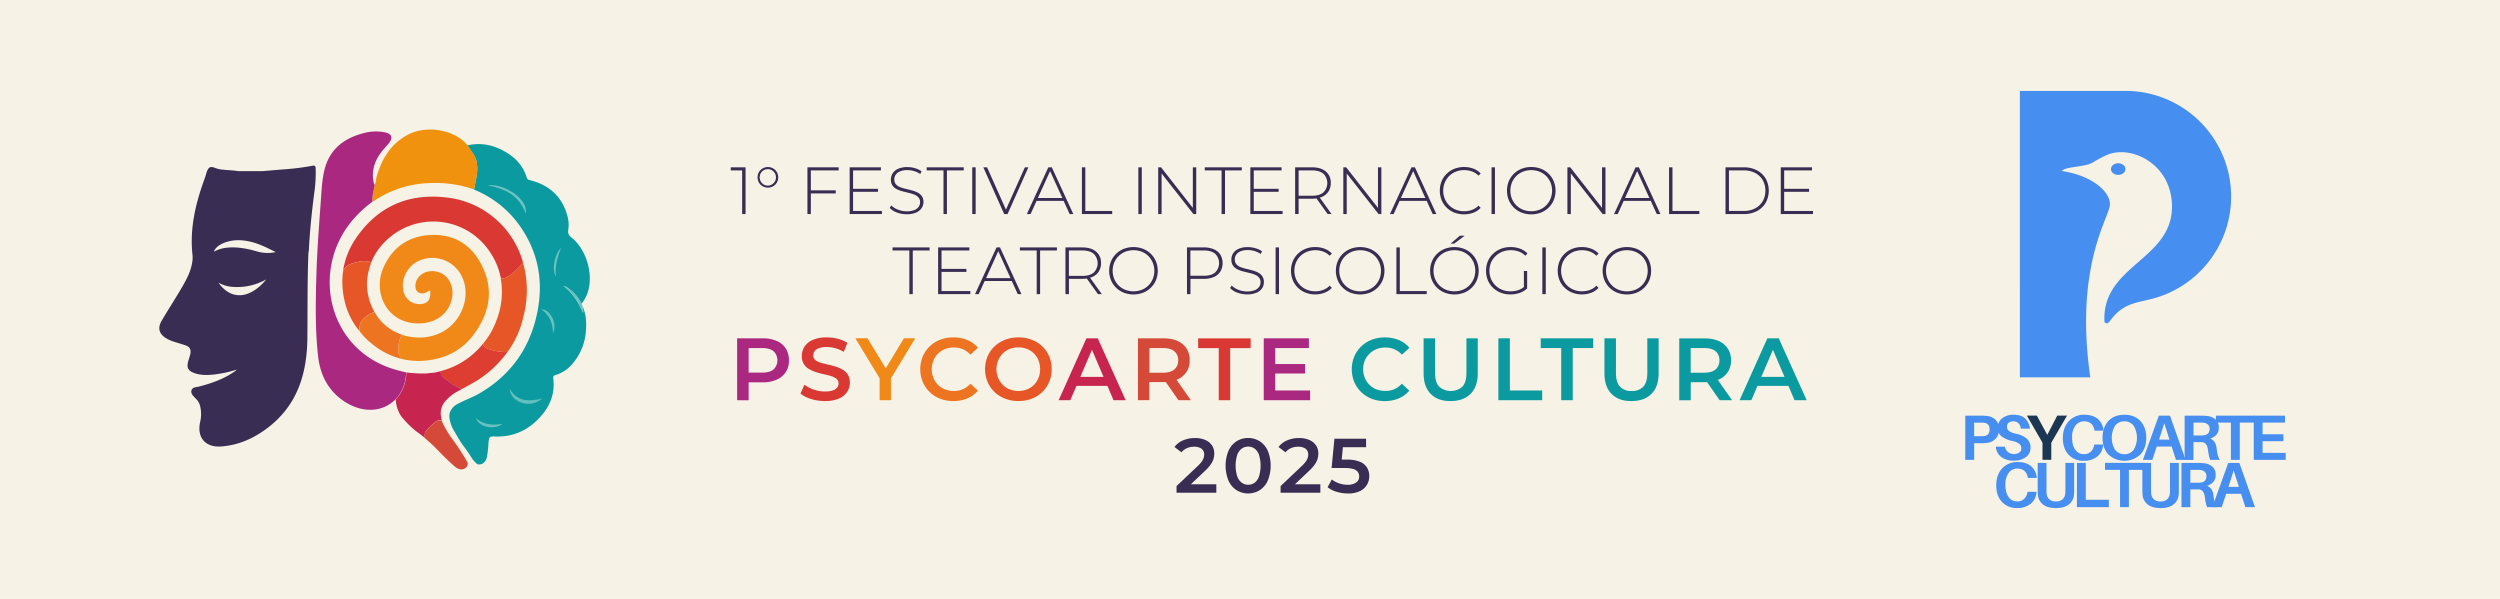 <?xml version="1.0" encoding="UTF-8"?>
<svg xmlns="http://www.w3.org/2000/svg" id="Capa_1" data-name="Capa 1" viewBox="0 0 1440 345">
  <defs>
    <style>.cls-1{fill:#f6f2e5;}.cls-2{fill:#ab2880;}.cls-3{fill:#d93833;}.cls-4{fill:#f18918;}.cls-5{fill:#ed7420;}.cls-6{fill:#e65626;}.cls-7{fill:#c82450;}.cls-8{fill:#d54939;}.cls-9{fill:#0a9a9f;}.cls-10{fill:#392d53;}.cls-11{fill:#f1920e;}.cls-12{fill:#6dc2c1;}.cls-13{fill:#de3e31;}.cls-14{fill:#f6f0e4;}.cls-15{fill:#70c3c2;}.cls-16{fill:#64c0bf;}.cls-17{fill:#67c1bf;}.cls-18{fill:#69c1bf;}.cls-19{fill:#6fc3c1;}.cls-20{fill:#e75727;}.cls-21{fill:none;}.cls-22,.cls-24{fill:#468eef;}.cls-23{fill:#1b3652;}.cls-24{fill-rule:evenodd;}</style>
  </defs>
  <rect class="cls-1" width="1440" height="345"></rect>
  <path class="cls-2" d="M424.59,230.52V194.87h14.66a20,20,0,0,1,8.12,1.51,11.59,11.59,0,0,1,5.22,4.35,12.37,12.37,0,0,1,1.83,6.82,11.53,11.53,0,0,1-7.05,11.13,19.29,19.29,0,0,1-8.12,1.55H428.3l2.91-3v13.34Zm6.62-12.63-2.91-3.26H439q4.37,0,6.59-1.86a7.27,7.27,0,0,0,0-10.44q-2.22-1.85-6.59-1.85H428.3l2.91-3.26Z"></path>
  <path class="cls-3" d="M475.15,231a26.29,26.29,0,0,1-8-1.2,17.92,17.92,0,0,1-6.08-3.08l2.29-5.14a18.58,18.58,0,0,0,5.29,2.8,19.15,19.15,0,0,0,6.47,1.12,13.8,13.8,0,0,0,4.53-.61,5.48,5.48,0,0,0,2.55-1.66,3.73,3.73,0,0,0,.81-2.36,3.28,3.28,0,0,0-1.17-2.63,8.66,8.66,0,0,0-3-1.58c-1.24-.39-2.61-.74-4.12-1.06s-3-.73-4.54-1.2a20.81,20.81,0,0,1-4.15-1.81,8.13,8.13,0,0,1-4.17-7.61,9.67,9.67,0,0,1,1.55-5.32,10.65,10.65,0,0,1,4.74-3.87,19.45,19.45,0,0,1,8.07-1.45,25.44,25.44,0,0,1,6.36.81,18.22,18.22,0,0,1,5.5,2.34L486,202.67a19.92,19.92,0,0,0-4.94-2.12,18.69,18.69,0,0,0-4.89-.68,12.58,12.58,0,0,0-4.43.66,5.28,5.28,0,0,0-2.52,1.75,4,4,0,0,0-.79,2.42,3.33,3.33,0,0,0,1.14,2.63,8.29,8.29,0,0,0,3,1.55c1.24.37,2.62.73,4.15,1.07s3,.74,4.53,1.19a19.65,19.65,0,0,1,4.12,1.79,8.6,8.6,0,0,1,3,2.9,8.4,8.4,0,0,1,1.15,4.61,9.63,9.63,0,0,1-1.55,5.27,10.79,10.79,0,0,1-4.76,3.87A19.83,19.83,0,0,1,475.15,231Z"></path>
  <path class="cls-4" d="M506.67,230.52V216.41l1.53,4-15.53-25.57h7l12.53,20.63h-4l12.47-20.63h6.52l-15.48,25.57,1.48-4v14.11Z"></path>
  <path class="cls-5" d="M549.09,231a20.73,20.73,0,0,1-7.59-1.35,17.84,17.84,0,0,1-10-9.65,19.53,19.53,0,0,1,0-14.67,17.68,17.68,0,0,1,4-5.8,18.22,18.22,0,0,1,6.06-3.85,20.94,20.94,0,0,1,7.59-1.34,20.64,20.64,0,0,1,8,1.5,15.87,15.87,0,0,1,6.11,4.45l-4.28,4a13.35,13.35,0,0,0-4.38-3.14,12.8,12.8,0,0,0-5.14-1,13.84,13.84,0,0,0-5.12.92,11.83,11.83,0,0,0-6.69,6.57,13.58,13.58,0,0,0,0,10.08,11.91,11.91,0,0,0,6.69,6.57,13.84,13.84,0,0,0,5.12.91,12.63,12.63,0,0,0,5.14-1A13.2,13.2,0,0,0,559,221l4.28,4a16,16,0,0,1-6.11,4.48A20.43,20.43,0,0,1,549.09,231Z"></path>
  <path class="cls-6" d="M586.61,231a20.89,20.89,0,0,1-7.66-1.38,18.22,18.22,0,0,1-6.14-3.87,17.49,17.49,0,0,1-4-5.83,19.37,19.37,0,0,1,0-14.56,17.41,17.41,0,0,1,4-5.81,18.86,18.86,0,0,1,6.11-3.84,20.9,20.9,0,0,1,7.69-1.37,21.33,21.33,0,0,1,7.64,1.34,18.19,18.19,0,0,1,6.09,3.82,17.5,17.5,0,0,1,4,5.83,18.62,18.62,0,0,1,1.43,7.34,18.39,18.39,0,0,1-1.43,7.3,17.66,17.66,0,0,1-10.08,9.68A21.12,21.12,0,0,1,586.61,231Zm0-5.81a13.16,13.16,0,0,0,5-.91,11.72,11.72,0,0,0,3.94-2.6,12,12,0,0,0,2.63-4,14.12,14.12,0,0,0,0-10.08,11.45,11.45,0,0,0-2.62-4,12,12,0,0,0-4-2.59,13.16,13.16,0,0,0-5-.92,13.48,13.48,0,0,0-5,.92,11.35,11.35,0,0,0-4,2.62,13.14,13.14,0,0,0-2.65,14,12.59,12.59,0,0,0,2.65,4,11.37,11.37,0,0,0,4,2.63A13.48,13.48,0,0,0,586.61,225.22Z"></path>
  <path class="cls-7" d="M609.78,230.52l16-35.65h6.52l16.09,35.65h-7l-13.74-32.13h2.64l-13.8,32.13Zm7.39-8.25,1.83-5.19h19.2l1.78,5.19Z"></path>
  <path class="cls-8" d="M655.46,230.52V194.87h14.61q7.13,0,11.18,3.39a11.47,11.47,0,0,1,4,9.29,11.4,11.4,0,0,1-7.06,11,19.58,19.58,0,0,1-8.12,1.53h-11l2.91-2.95v13.34Zm6.62-12.63-2.91-3.21h10.65c2.92,0,5.11-.63,6.59-1.88a6.52,6.52,0,0,0,2.22-5.25,6.43,6.43,0,0,0-2.22-5.22c-1.48-1.23-3.67-1.85-6.59-1.85H659.17l2.91-3.26Zm16.7,12.63-9-12.94h7.07l9.07,12.94Z"></path>
  <path class="cls-3" d="M702,230.52v-30H690.13v-5.61h30.25v5.61H708.57v30Z"></path>
  <path class="cls-2" d="M727.92,230.52V194.87h26v5.61h-19.4v24.44h20.11v5.6ZM734,215.14v-5.45h17.72v5.45Z"></path>
  <path class="cls-9" d="M788.89,203.68a11.93,11.93,0,0,1,4-2.59,13.84,13.84,0,0,1,5.12-.92,12.84,12.84,0,0,1,5.15,1,13.42,13.42,0,0,1,4.37,3.14l4.28-4a15.87,15.87,0,0,0-6.11-4.45,20.64,20.64,0,0,0-8-1.5,20.94,20.94,0,0,0-7.59,1.34,18.22,18.22,0,0,0-6.06,3.85,17.68,17.68,0,0,0-4,5.8,19.53,19.53,0,0,0,0,14.67,17.92,17.92,0,0,0,10,9.65,20.73,20.73,0,0,0,7.59,1.35,20.43,20.43,0,0,0,8-1.53,16,16,0,0,0,6.11-4.48l-4.28-4a13.27,13.27,0,0,1-4.37,3.18,12.68,12.68,0,0,1-5.15,1,13.84,13.84,0,0,1-5.12-.91,11.91,11.91,0,0,1-6.69-6.57,13.58,13.58,0,0,1,0-10.08A12,12,0,0,1,788.89,203.68Z"></path>
  <path class="cls-9" d="M844.67,214.73q0,5.51-2.34,8a10.21,10.21,0,0,1-13.36,0q-2.37-2.49-2.37-8V194.87H820v20.07q0,7.84,4.15,12T835.56,231q7.34,0,11.48-4.13t4.15-12V194.87h-6.52Z"></path>
  <polygon class="cls-9" points="869.68 194.88 863.06 194.88 863.06 230.52 888.31 230.52 888.31 224.92 869.68 224.92 869.68 194.88"></polygon>
  <polygon class="cls-9" points="887.45 200.48 899.26 200.48 899.26 230.52 905.88 230.52 905.88 200.48 917.69 200.48 917.69 194.88 887.45 194.88 887.45 200.48"></polygon>
  <path class="cls-9" d="M948.86,214.73q0,5.51-2.35,8a8.7,8.7,0,0,1-6.67,2.49,8.8,8.8,0,0,1-6.69-2.49q-2.37-2.49-2.37-8V194.87h-6.62v20.07q0,7.84,4.15,12T939.74,231q7.34,0,11.49-4.13t4.14-12V194.87h-6.51Z"></path>
  <path class="cls-9" d="M990,218.6a11.38,11.38,0,0,0,7.05-11,11.47,11.47,0,0,0-4.05-9.29q-4-3.39-11.18-3.39H967.24v35.65h6.62V220.13h8c.48,0,.93,0,1.38-.06l7.28,10.45h7.13l-8.21-11.71C989.66,218.74,989.85,218.68,990,218.6Zm-1.84-16.27a6.43,6.43,0,0,1,2.22,5.22,6.52,6.52,0,0,1-2.22,5.25q-2.21,1.88-6.59,1.88h-7.74v-14.2h7.74Q986,200.48,988.19,202.33Z"></path>
  <path class="cls-9" d="M1033.64,230.52h7l-16.09-35.65H1018l-16,35.65h6.77l3.54-8.25h17.83Zm-19.13-13.44,6.7-15.6,6.68,15.6Z"></path>
  <path class="cls-10" d="M694.27,271.05a23.11,23.11,0,0,0,3.24-3.71,11,11,0,0,0,1.51-3.15,12,12,0,0,0,.4-3,8.09,8.09,0,0,0-1.38-4.71,8.83,8.83,0,0,0-3.86-3.08,14.45,14.45,0,0,0-5.86-1.09,17,17,0,0,0-6.9,1.35,12,12,0,0,0-4.91,3.8l4,3.06a8.52,8.52,0,0,1,3.18-2.39,9.94,9.94,0,0,1,4.06-.8,7,7,0,0,1,4.37,1.17,4,4,0,0,1,1.49,3.31,6.67,6.67,0,0,1-.27,1.8,7.4,7.4,0,0,1-1,2.06,17.81,17.81,0,0,1-2.26,2.58l-12.39,11.72v3.86h22.91v-4.88h-14.7Z"></path>
  <path class="cls-10" d="M725.56,254.13a12.76,12.76,0,0,0-13.27,0,12.87,12.87,0,0,0-4.64,5.44,22.88,22.88,0,0,0,0,17.36,12.81,12.81,0,0,0,4.64,5.44,12.76,12.76,0,0,0,13.27,0,12.74,12.74,0,0,0,4.64-5.44,22.88,22.88,0,0,0,0-17.36A12.8,12.8,0,0,0,725.56,254.13Zm-.37,20.29a7.69,7.69,0,0,1-2.51,3.62,6.16,6.16,0,0,1-3.73,1.18A6.25,6.25,0,0,1,715.2,278a7.67,7.67,0,0,1-2.55-3.62,20.72,20.72,0,0,1,0-12.34,7.73,7.73,0,0,1,2.55-3.62,6.24,6.24,0,0,1,3.75-1.17,6.16,6.16,0,0,1,3.73,1.17,7.74,7.74,0,0,1,2.51,3.62,21.37,21.37,0,0,1,0,12.34Z"></path>
  <path class="cls-10" d="M754.2,271.05a23.11,23.11,0,0,0,3.24-3.71,11,11,0,0,0,1.51-3.15,12,12,0,0,0,.4-3,8.09,8.09,0,0,0-1.38-4.71,8.83,8.83,0,0,0-3.86-3.08,14.45,14.45,0,0,0-5.86-1.09,17,17,0,0,0-6.9,1.35,12,12,0,0,0-4.91,3.8l4,3.06a8.48,8.48,0,0,1,3.17-2.39,10,10,0,0,1,4.07-.8,7,7,0,0,1,4.37,1.17,4,4,0,0,1,1.49,3.31,6.67,6.67,0,0,1-.27,1.8,7.4,7.4,0,0,1-1,2.06,18,18,0,0,1-2.27,2.58l-12.38,11.72v3.86h22.9v-4.88H745.85Z"></path>
  <path class="cls-10" d="M787.4,269.34a8.46,8.46,0,0,0-4.13-3.37,19.11,19.11,0,0,0-7.5-1.23h-2.94l.68-7.14h13.36v-4.89H768.62L767,269.58h7.45a17.08,17.08,0,0,1,5.11.6,4.78,4.78,0,0,1,2.57,1.71,4.43,4.43,0,0,1,.76,2.58,4,4,0,0,1-1.78,3.48,8.29,8.29,0,0,1-4.88,1.27,15.18,15.18,0,0,1-5-.85,13.26,13.26,0,0,1-4.1-2.22l-2.44,4.49A15.05,15.05,0,0,0,770,283.3a22.22,22.22,0,0,0,6.37.93,15.5,15.5,0,0,0,7-1.37,9.59,9.59,0,0,0,4-3.64,9.72,9.72,0,0,0,1.33-5A9.34,9.34,0,0,0,787.4,269.34Z"></path>
  <polygon class="cls-10" points="420.91 98.15 427.48 98.15 427.48 123.29 429.44 123.29 429.44 96.38 420.91 96.38 420.91 98.15"></polygon>
  <path class="cls-10" d="M445.32,97a6,6,0,0,0-3-.79,6.06,6.06,0,0,0-3,.79,5.82,5.82,0,0,0-2.18,2.14,5.89,5.89,0,0,0-.78,3,6,6,0,0,0,.78,3,5.7,5.7,0,0,0,2.18,2.15,6,6,0,0,0,3,.79,5.9,5.9,0,0,0,3-.79,5.69,5.69,0,0,0,2.15-2.15,5.9,5.9,0,0,0,.79-3A5.89,5.89,0,0,0,445.32,97Zm1,7.54a5.12,5.12,0,0,1-1.69,1.71,4.55,4.55,0,0,1-2.41.65,4.51,4.51,0,0,1-2.36-.63,4.86,4.86,0,0,1-1.67-6.5,4.66,4.66,0,0,1,1.67-1.69,4.51,4.51,0,0,1,2.36-.64,4.64,4.64,0,0,1,2.41.64,4.88,4.88,0,0,1,1.69,1.69,4.62,4.62,0,0,1,.63,2.4A4.57,4.57,0,0,1,446.34,104.55Z"></path>
  <polygon class="cls-10" points="465.08 123.29 467.04 123.29 467.04 111.41 481.38 111.41 481.38 109.64 467.04 109.64 467.04 98.15 483.07 98.15 483.07 96.38 465.08 96.38 465.08 123.29"></polygon>
  <polygon class="cls-10" points="491.37 110.48 505.71 110.48 505.71 108.76 491.37 108.76 491.37 98.15 507.4 98.15 507.4 96.38 489.41 96.38 489.41 123.29 507.98 123.29 507.98 121.52 491.37 121.52 491.37 110.48"></polygon>
  <path class="cls-10" d="M526.64,121a11.67,11.67,0,0,1-4.4.71,13.46,13.46,0,0,1-5.1-1,11.18,11.18,0,0,1-3.78-2.4l-.89,1.46a10.67,10.67,0,0,0,4.14,2.63,15.75,15.75,0,0,0,5.67,1,13.19,13.19,0,0,0,5.47-1,7.15,7.15,0,0,0,3.17-2.62,6.37,6.37,0,0,0,1-3.51A5.73,5.73,0,0,0,531,113a6.51,6.51,0,0,0-2.42-2.07,16.94,16.94,0,0,0-3.27-1.25q-1.77-.48-3.57-.9a22.62,22.62,0,0,1-3.31-1,6.26,6.26,0,0,1-2.4-1.65,4.11,4.11,0,0,1-.91-2.77,4.75,4.75,0,0,1,.81-2.71,5.46,5.46,0,0,1,2.5-1.94,10.77,10.77,0,0,1,4.27-.73,13.67,13.67,0,0,1,3.75.55,13.11,13.11,0,0,1,3.63,1.71l.73-1.57a12.29,12.29,0,0,0-3.71-1.77,15.08,15.08,0,0,0-4.4-.65,12.64,12.64,0,0,0-5.42,1,7.05,7.05,0,0,0-3.12,2.61,6.65,6.65,0,0,0-1,3.54,6,6,0,0,0,.91,3.44,6.33,6.33,0,0,0,2.4,2.09,16.6,16.6,0,0,0,3.31,1.25q1.8.48,3.57.9a23.25,23.25,0,0,1,3.27,1,6.49,6.49,0,0,1,2.42,1.65,4,4,0,0,1,.92,2.77,4.52,4.52,0,0,1-.82,2.65A5.61,5.61,0,0,1,526.64,121Z"></path>
  <polygon class="cls-10" points="543.46 123.29 545.42 123.29 545.42 98.15 555.11 98.15 555.11 96.38 533.77 96.38 533.77 98.15 543.46 98.15 543.46 123.29"></polygon>
  <rect class="cls-10" x="560.02" y="96.38" width="1.96" height="26.91"></rect>
  <polygon class="cls-10" points="580.36 123.29 592.35 96.38 590.32 96.38 579.42 120.76 568.56 96.38 566.4 96.38 578.4 123.29 580.36 123.29"></polygon>
  <path class="cls-10" d="M593.62,123.29l3.44-7.58h15.6l3.45,7.58h2.11L605.84,96.38h-2l-12.37,26.91Zm11.23-24.75,7.06,15.52h-14.1Z"></path>
  <polygon class="cls-10" points="640.63 121.52 625.14 121.52 625.14 96.38 623.18 96.38 623.18 123.29 640.63 123.29 640.63 121.52"></polygon>
  <rect class="cls-10" x="655.7" y="96.38" width="1.96" height="26.91"></rect>
  <polygon class="cls-10" points="687.41 123.29 689.03 123.29 689.03 96.38 687.07 96.38 687.07 119.74 668.77 96.38 667.12 96.38 667.12 123.29 669.08 123.29 669.08 99.93 687.41 123.29"></polygon>
  <polygon class="cls-10" points="715.28 96.38 693.95 96.38 693.95 98.15 703.63 98.15 703.63 123.29 705.6 123.29 705.6 98.15 715.28 98.15 715.28 96.38"></polygon>
  <polygon class="cls-10" points="722.16 110.48 736.5 110.48 736.5 108.76 722.16 108.76 722.16 98.15 738.19 98.15 738.19 96.38 720.2 96.38 720.2 123.29 738.77 123.29 738.77 121.52 722.16 121.52 722.16 110.48"></polygon>
  <path class="cls-10" d="M748,114.48h7.69a16.27,16.27,0,0,0,2.58-.2l6.45,9h2.23l-6.75-9.42a12.28,12.28,0,0,0,1.29-.48,8.47,8.47,0,0,0,3.73-3.12,8.66,8.66,0,0,0,1.3-4.82,8.2,8.2,0,0,0-2.88-6.69q-2.88-2.39-8-2.38H746v26.91h2Zm14.28-14.43a7.58,7.58,0,0,1,0,10.78q-2.25,1.92-6.59,1.92H748V98.15h7.69Q760,98.15,762.24,100.05Z"></path>
  <polygon class="cls-10" points="775.71 99.93 794.05 123.29 795.66 123.29 795.66 96.38 793.7 96.38 793.7 119.73 775.4 96.38 773.75 96.38 773.75 123.29 775.71 123.29 775.71 99.93"></polygon>
  <path class="cls-10" d="M821.78,115.71l3.44,7.58h2.12L815,96.38h-2l-12.38,26.91h2.11l3.44-7.58ZM814,98.54,821,114.06h-14.1Z"></path>
  <path class="cls-10" d="M834.73,101.37a11.51,11.51,0,0,1,3.85-2.49,12.74,12.74,0,0,1,4.78-.89,13,13,0,0,1,4.44.75,10.58,10.58,0,0,1,3.83,2.44l1.23-1.27a11,11,0,0,0-4.25-2.8,15.77,15.77,0,0,0-10.86.09,13.63,13.63,0,0,0-4.44,2.87,12.85,12.85,0,0,0-2.94,4.32,14.75,14.75,0,0,0,0,10.88,13.14,13.14,0,0,0,2.92,4.33,13.4,13.4,0,0,0,4.44,2.86,15.6,15.6,0,0,0,10.88.08,11.22,11.22,0,0,0,4.25-2.83l-1.23-1.27a10.18,10.18,0,0,1-3.83,2.48,13,13,0,0,1-4.44.75,12.74,12.74,0,0,1-4.78-.88,11.38,11.38,0,0,1-6.38-6.27,12.54,12.54,0,0,1,0-9.38A11.53,11.53,0,0,1,834.73,101.37Z"></path>
  <rect class="cls-10" x="859.13" y="96.38" width="1.96" height="26.91"></rect>
  <path class="cls-10" d="M892,100.07a13.22,13.22,0,0,0-4.44-2.87,15.78,15.78,0,0,0-11.11,0,13.51,13.51,0,0,0-4.46,2.89,13.34,13.34,0,0,0-2.94,4.34,14.67,14.67,0,0,0,0,10.8,13.19,13.19,0,0,0,7.4,7.23,15.64,15.64,0,0,0,11.11,0,13.16,13.16,0,0,0,7.38-7.19,14.49,14.49,0,0,0,0-10.88A13.15,13.15,0,0,0,892,100.07Zm1.1,14.45a11.55,11.55,0,0,1-2.52,3.77,11.27,11.27,0,0,1-3.8,2.5,13.37,13.37,0,0,1-9.54,0,11.51,11.51,0,0,1-6.36-6.27,12.72,12.72,0,0,1,0-9.4,11.5,11.5,0,0,1,6.36-6.24,13.23,13.23,0,0,1,9.54,0,11.4,11.4,0,0,1,3.8,2.49,11.68,11.68,0,0,1,2.52,3.75,12.72,12.72,0,0,1,0,9.4Z"></path>
  <polygon class="cls-10" points="924.74 96.38 922.78 96.38 922.78 119.73 904.48 96.38 902.83 96.38 902.83 123.29 904.79 123.29 904.79 99.93 923.13 123.29 924.74 123.29 924.74 96.38"></polygon>
  <path class="cls-10" d="M942.08,96.38,929.7,123.29h2.12l3.43-7.58h15.61l3.44,7.58h2.12L944,96.38ZM936,114.06l7-15.52,7.06,15.52Z"></path>
  <polygon class="cls-10" points="963.34 96.38 961.38 96.38 961.38 123.29 978.83 123.29 978.83 121.52 963.34 121.52 963.34 96.38"></polygon>
  <path class="cls-10" d="M1012,98.11a15.67,15.67,0,0,0-7.5-1.73H993.9v26.91h10.64a15.67,15.67,0,0,0,7.5-1.73,12.75,12.75,0,0,0,5-4.77,14.5,14.5,0,0,0,0-13.92A12.65,12.65,0,0,0,1012,98.11Zm3.31,17.78A10.9,10.9,0,0,1,1011,120a13.81,13.81,0,0,1-6.61,1.5h-8.53V98.15h8.53a13.81,13.81,0,0,1,6.61,1.5,10.76,10.76,0,0,1,4.35,4.13,12.75,12.75,0,0,1,0,12.11Z"></path>
  <polygon class="cls-10" points="1027.68 121.52 1027.68 110.48 1042.02 110.48 1042.02 108.76 1027.68 108.76 1027.68 98.15 1043.71 98.15 1043.71 96.38 1025.72 96.38 1025.72 123.29 1044.29 123.29 1044.29 121.52 1027.68 121.52"></polygon>
  <polygon class="cls-10" points="514.11 144.27 523.79 144.27 523.79 169.41 525.75 169.41 525.75 144.27 535.44 144.27 535.44 142.51 514.11 142.51 514.11 144.27"></polygon>
  <polygon class="cls-10" points="542.32 156.61 556.66 156.61 556.66 154.88 542.32 154.88 542.32 144.27 558.35 144.27 558.35 142.51 540.36 142.51 540.36 169.41 558.93 169.41 558.93 167.65 542.32 167.65 542.32 156.61"></polygon>
  <path class="cls-10" d="M574,142.51l-12.37,26.9h2.11l3.44-7.57h15.6l3.45,7.57h2.11L576,142.51ZM568,160.19l7-15.52,7.06,15.52Z"></path>
  <polygon class="cls-10" points="587.45 144.27 597.14 144.27 597.14 169.41 599.1 169.41 599.1 144.27 608.78 144.27 608.78 142.51 587.45 142.51 587.45 144.27"></polygon>
  <path class="cls-10" d="M629.16,159.52a8.47,8.47,0,0,0,3.73-3.12,8.66,8.66,0,0,0,1.3-4.82,8.2,8.2,0,0,0-2.88-6.69q-2.88-2.38-8-2.38H613.7v26.9h2v-8.8h7.68a17.68,17.68,0,0,0,2.59-.2l6.45,9h2.23L627.87,160A12.28,12.28,0,0,0,629.16,159.52Zm-13.49-.64V144.27h7.68q4.35,0,6.6,1.91A7.6,7.6,0,0,1,630,157q-2.25,1.92-6.6,1.92Z"></path>
  <path class="cls-10" d="M662.87,146.2a13.43,13.43,0,0,0-4.44-2.87,15.64,15.64,0,0,0-11.11,0,13.35,13.35,0,0,0-4.46,2.89,13,13,0,0,0-2.94,4.34,14.54,14.54,0,0,0,0,10.8,13.17,13.17,0,0,0,2.94,4.35,13.48,13.48,0,0,0,4.46,2.88,15.64,15.64,0,0,0,11.11,0,13.25,13.25,0,0,0,7.38-7.19,14.49,14.49,0,0,0,0-10.88A13.46,13.46,0,0,0,662.87,146.2ZM664,160.65a11.69,11.69,0,0,1-2.51,3.77,11.46,11.46,0,0,1-3.81,2.5,13.34,13.34,0,0,1-9.53,0,11.65,11.65,0,0,1-3.83-2.5,11.42,11.42,0,0,1-2.53-3.77,12.59,12.59,0,0,1,0-9.4,11.55,11.55,0,0,1,2.53-3.75,11.81,11.81,0,0,1,3.83-2.5,13.34,13.34,0,0,1,9.53,0,11.62,11.62,0,0,1,3.81,2.5A12.29,12.29,0,0,1,664,160.65Z"></path>
  <path class="cls-10" d="M699.16,143.58a14.39,14.39,0,0,0-5.81-1.07H683.7v26.9h2v-8.8h7.69a14.39,14.39,0,0,0,5.81-1.07,8.31,8.31,0,0,0,3.72-3.12,9.71,9.71,0,0,0,0-9.74A8.34,8.34,0,0,0,699.16,143.58Zm.78,13.36c-1.5,1.27-3.69,1.9-6.59,1.9h-7.69V144.27h7.69c2.9,0,5.09.64,6.59,1.91a7.56,7.56,0,0,1,0,10.76Z"></path>
  <path class="cls-10" d="M724.68,157a16.31,16.31,0,0,0-3.27-1.25c-1.18-.32-2.37-.62-3.57-.91a21.48,21.48,0,0,1-3.31-1,6.17,6.17,0,0,1-2.4-1.66,4.06,4.06,0,0,1-.9-2.76,4.82,4.82,0,0,1,.8-2.71,5.54,5.54,0,0,1,2.5-1.95,11,11,0,0,1,4.27-.73,13.7,13.7,0,0,1,3.75.56,12.56,12.56,0,0,1,3.63,1.71l.73-1.57A12.06,12.06,0,0,0,723.2,143a15.09,15.09,0,0,0-4.4-.66,12.83,12.83,0,0,0-5.42,1,7,7,0,0,0-3.11,2.62,6.52,6.52,0,0,0-1,3.53,6,6,0,0,0,.9,3.44,6.27,6.27,0,0,0,2.4,2.1,16.6,16.6,0,0,0,3.31,1.25q1.8.48,3.57.9a22,22,0,0,1,3.27,1,6.41,6.41,0,0,1,2.42,1.65,4,4,0,0,1,.92,2.77,4.52,4.52,0,0,1-.82,2.65,5.61,5.61,0,0,1-2.54,1.91,11.67,11.67,0,0,1-4.4.71,13.41,13.41,0,0,1-5.09-1,11,11,0,0,1-3.79-2.41l-.88,1.46a10.45,10.45,0,0,0,4.13,2.64,15.75,15.75,0,0,0,5.67,1,13.27,13.27,0,0,0,5.48-1A7.27,7.27,0,0,0,727,166a6.44,6.44,0,0,0,1-3.51,5.71,5.71,0,0,0-.92-3.39A6.51,6.51,0,0,0,724.68,157Z"></path>
  <rect class="cls-10" x="734.75" y="142.51" width="1.96" height="26.91"></rect>
  <path class="cls-10" d="M749,147.5a11.69,11.69,0,0,1,3.85-2.5,13.47,13.47,0,0,1,9.22-.13,10.53,10.53,0,0,1,3.83,2.44l1.23-1.27a11,11,0,0,0-4.25-2.8,15,15,0,0,0-5.32-.93,14.72,14.72,0,0,0-5.54,1,13.63,13.63,0,0,0-4.44,2.87,12.85,12.85,0,0,0-2.94,4.32,14.75,14.75,0,0,0,0,10.88,13.09,13.09,0,0,0,2.92,4.32,13.43,13.43,0,0,0,4.44,2.87,15.52,15.52,0,0,0,10.88.07,11.08,11.08,0,0,0,4.25-2.82l-1.23-1.27a10.39,10.39,0,0,1-3.83,2.48,13,13,0,0,1-4.44.75,12.74,12.74,0,0,1-4.78-.88,11.38,11.38,0,0,1-6.38-6.27,12.54,12.54,0,0,1,0-9.38A11.53,11.53,0,0,1,749,147.5Z"></path>
  <path class="cls-10" d="M793.45,146.2a13.43,13.43,0,0,0-4.44-2.87,15.64,15.64,0,0,0-11.11,0,13.35,13.35,0,0,0-4.46,2.89,13,13,0,0,0-2.94,4.34,14.54,14.54,0,0,0,0,10.8,13.17,13.17,0,0,0,2.94,4.35,13.48,13.48,0,0,0,4.46,2.88,15.64,15.64,0,0,0,11.11,0,13.43,13.43,0,0,0,4.44-2.87,13.15,13.15,0,0,0,2.94-4.32,14.49,14.49,0,0,0,0-10.88A13.15,13.15,0,0,0,793.45,146.2Zm1.1,14.45a11.88,11.88,0,0,1-2.52,3.77,11.46,11.46,0,0,1-3.81,2.5,13.34,13.34,0,0,1-9.53,0,11.65,11.65,0,0,1-3.83-2.5,11.42,11.42,0,0,1-2.53-3.77,12.59,12.59,0,0,1,0-9.4,11.55,11.55,0,0,1,2.53-3.75,11.81,11.81,0,0,1,3.83-2.5,13.34,13.34,0,0,1,9.53,0,11.62,11.62,0,0,1,3.81,2.5,12.33,12.33,0,0,1,2.52,13.15Z"></path>
  <polygon class="cls-10" points="806.29 142.51 804.33 142.51 804.33 169.41 821.78 169.41 821.78 167.65 806.29 167.65 806.29 142.51"></polygon>
  <path class="cls-10" d="M847.73,146.2a13.43,13.43,0,0,0-4.44-2.87,15.64,15.64,0,0,0-11.11,0,13.25,13.25,0,0,0-4.46,2.89,13,13,0,0,0-2.94,4.34,14.54,14.54,0,0,0,0,10.8,13.17,13.17,0,0,0,2.94,4.35,13.38,13.38,0,0,0,4.46,2.88,15.64,15.64,0,0,0,11.11,0,13.25,13.25,0,0,0,7.38-7.19,14.62,14.62,0,0,0,0-10.88A13.46,13.46,0,0,0,847.73,146.2Zm1.09,14.45a11.69,11.69,0,0,1-2.51,3.77,11.46,11.46,0,0,1-3.81,2.5,13.34,13.34,0,0,1-9.53,0,11.49,11.49,0,0,1-6.37-6.27,12.72,12.72,0,0,1,0-9.4A11.54,11.54,0,0,1,833,145a13.34,13.34,0,0,1,9.53,0,11.62,11.62,0,0,1,3.81,2.5,11.82,11.82,0,0,1,2.51,3.75,12.59,12.59,0,0,1,0,9.4Z"></path>
  <polygon class="cls-10" points="840.88 135.78 835.54 140.32 837.62 140.32 843.65 135.78 840.88 135.78"></polygon>
  <path class="cls-10" d="M861.45,147.5a11.93,11.93,0,0,1,3.88-2.5,13.23,13.23,0,0,1,4.85-.88,13.65,13.65,0,0,1,4.55.73,10.5,10.5,0,0,1,3.87,2.46l1.23-1.31a11.17,11.17,0,0,0-4.27-2.76,15.43,15.43,0,0,0-5.42-.93,15,15,0,0,0-5.63,1A13.7,13.7,0,0,0,860,146.2a12.76,12.76,0,0,0-3,4.32,14.75,14.75,0,0,0,0,10.88,12.85,12.85,0,0,0,2.94,4.32,13.5,13.5,0,0,0,4.48,2.87,15,15,0,0,0,5.61,1,16.12,16.12,0,0,0,5.29-.87,11.58,11.58,0,0,0,4.32-2.59V156.08h-1.88v9.23a10.1,10.1,0,0,1-3.14,1.76,13.71,13.71,0,0,1-4.51.73,13,13,0,0,1-4.85-.88,11.77,11.77,0,0,1-3.88-2.5,11.51,11.51,0,0,1-2.56-3.77,12.67,12.67,0,0,1,0-9.38A11.61,11.61,0,0,1,861.45,147.5Z"></path>
  <rect class="cls-10" x="888.4" y="142.51" width="1.96" height="26.91"></rect>
  <path class="cls-10" d="M902.64,147.5a11.75,11.75,0,0,1,3.84-2.5,13.5,13.5,0,0,1,9.23-.13,10.49,10.49,0,0,1,3.82,2.44l1.23-1.27a11,11,0,0,0-4.24-2.8,15.08,15.08,0,0,0-5.33-.93,14.67,14.67,0,0,0-5.53,1,13.63,13.63,0,0,0-4.44,2.87,12.85,12.85,0,0,0-2.94,4.32,14.75,14.75,0,0,0,0,10.88,12.94,12.94,0,0,0,2.92,4.32,13.22,13.22,0,0,0,4.44,2.87,15.52,15.52,0,0,0,10.88.07,11,11,0,0,0,4.24-2.82l-1.23-1.27a10.35,10.35,0,0,1-3.82,2.48,13.1,13.1,0,0,1-4.44.75,12.79,12.79,0,0,1-4.79-.88,11.59,11.59,0,0,1-3.84-2.5,11.45,11.45,0,0,1-2.54-3.77,12.67,12.67,0,0,1,0-9.38A11.56,11.56,0,0,1,902.64,147.5Z"></path>
  <path class="cls-10" d="M947.1,146.2a13.43,13.43,0,0,0-4.44-2.87,15.64,15.64,0,0,0-11.11,0,13.25,13.25,0,0,0-4.46,2.89,13,13,0,0,0-2.94,4.34,14.54,14.54,0,0,0,0,10.8,13.17,13.17,0,0,0,2.94,4.35,13.38,13.38,0,0,0,4.46,2.88,15.64,15.64,0,0,0,11.11,0A13.25,13.25,0,0,0,950,161.4a14.62,14.62,0,0,0,0-10.88A13.46,13.46,0,0,0,947.1,146.2Zm1.09,14.45a11.55,11.55,0,0,1-2.52,3.77,11.32,11.32,0,0,1-3.8,2.5,13.37,13.37,0,0,1-9.54,0,11.61,11.61,0,0,1-3.82-2.5,11.45,11.45,0,0,1-2.54-3.77,12.72,12.72,0,0,1,0-9.4,11.58,11.58,0,0,1,2.54-3.75,11.77,11.77,0,0,1,3.82-2.5,13.37,13.37,0,0,1,9.54,0,11.47,11.47,0,0,1,3.8,2.5,11.68,11.68,0,0,1,2.52,3.75,12.72,12.72,0,0,1,0,9.4Z"></path>
  <path class="cls-9" d="M325.15,164.9l-.57-.13c5.27,3.88,8.53,9.22,11.26,15.41a9.12,9.12,0,0,0,.06-1.07c0-.15,0-.57-.11-1.41a7,7,0,0,0-.16-1s0-.15-.08-.31c2,4.46,2.33,9.22,1.94,14a32.35,32.35,0,0,1-7.95,19.39A19.91,19.91,0,0,1,320,216c-1.08.31-1.47.71-1.32,1.87,1.32,10.52-3.16,18.72-10.71,25.45a31.31,31.31,0,0,1-21.47,8.11c-.29,0-.58,0-.86,0-3.76-.19-4,.07-4.3,4a49,49,0,0,1-.87,7.64,5.58,5.58,0,0,1-2.45,3.91,4.62,4.62,0,0,1-2.87.51,13.77,13.77,0,0,1-2.11-1.94,14.28,14.28,0,0,1-1.58-2.19c-.78-1.26-1.65-2.57-2.59-3.9-.83-1.18-1.66-2.3-2.48-3.34-.53-.8-1.07-1.63-1.6-2.48-1.05-1.68-2-3.33-2.93-4.95a17.13,17.13,0,0,1-2.25-4.83c-.52-1.78-1.25-4.17-.4-6.5a9,9,0,0,1,4.42-4.72c4.05-2.19,8.45-3.71,12.46-6,18.48-10.76,29.58-26.72,33.58-47.64,3.14-16.35.62-31.8-8.28-45.93a59.59,59.59,0,0,0-28.35-23.85c.44-2.3.9-4.6,1.32-6.91.91-5,1-9.94-2.27-14.33-1-1.38-1.93-2.81-2.89-4.23,9.17-2.1,17.33.34,24.8,5.6a24.72,24.72,0,0,1,9.41,12.91c.41,1.28,1.23,1.37,2.16,1.61,11.07,2.84,18.35,9.58,21.31,20.74a18.8,18.8,0,0,1,.42,7.86,4.11,4.11,0,0,0,1.84,4.3c9.16,7.31,13.2,22.77,8.82,33.21a28,28,0,0,1-3,5.07,16.14,16.14,0,0,0-.75-1.46,28.6,28.6,0,0,0-4.05-5.17,21.25,21.25,0,0,0-2.55-2.1A7.13,7.13,0,0,0,325.15,164.9Z"></path>
  <path class="cls-2" d="M227.82,230h0Z"></path>
  <path class="cls-11" d="M274.4,102.2c-.42,2.31-.88,4.61-1.32,6.91a68.73,68.73,0,0,0-26-3.64A60.11,60.11,0,0,0,216,115.36c-.47.32-1,.58-1.46.87-.34-3.34.89-6.48,1.27-9.72.75-1.63.74-3.45,1.24-5.14,3.05-10.29,8.35-18.88,18.23-23.94,10.56-5.41,26.59-2.8,34,6.21,1,1.42,1.88,2.85,2.89,4.23C275.35,92.26,275.31,97.16,274.4,102.2Z"></path>
  <path class="cls-12" d="M335.9,179.11a9.12,9.12,0,0,1-.06,1.07c-2.73-6.19-6-11.53-11.26-15.41l.57.13a7.13,7.13,0,0,1,2.51,1.31,21.25,21.25,0,0,1,2.55,2.1,28.6,28.6,0,0,1,4.05,5.17,16.14,16.14,0,0,1,.75,1.46,10.08,10.08,0,0,1,.54,1.43c.05.16.08.31.08.31a7,7,0,0,1,.16,1C335.87,178.54,335.9,179,335.9,179.11Z"></path>
  <path class="cls-10" d="M181.83,97.22c-.07-1.24-.08-2.06-1.93-1.73a144.39,144.39,0,0,1-14.82,1.94c-4.61.34-9.21.76-13.82,1.15H137.31c-3.66-.61-7.39-.51-11.06-1.14-2-.33-4.34-2-5.75-.78s-1.74,3.78-2.47,5.78c-5.32,14.46-8.92,29.19-7.11,44.79a14.66,14.66,0,0,1-.17,3.62c-.78,5.41-3.32,10.14-6,14.75-3.75,6.39-7.79,12.61-11.55,19-2.61,4.45-1.62,7.8,2.82,10.42a17.78,17.78,0,0,0,3.29,1.5c2.49.85,5,1.53,7.52,2.4s3.34,2.41,2.79,5c-.28,1.31-.75,2.59-1.13,3.88-1.16,4-.18,5.87,3.74,7.19s7.89,1.11,11.88.62a68.36,68.36,0,0,0,12.16-2.7,2.65,2.65,0,0,1-.77.79c-6.35,4.57-13.58,7.09-21.08,9-1.52.38-3.58.25-4.13,2.14s1.08,3.25,2.25,4.57a.75.75,0,0,0,.16.15,8.5,8.5,0,0,1,2.71,5,19.92,19.92,0,0,1-.11,8.49c-2,8.87,2.91,14.7,11.9,14.12,9.91-.64,18.63-4.52,26.5-10.37,17.43-13,23.13-31.26,23.35-52,.16-16.27-.05-32.54.58-48.8.1-.77.27-1.54.3-2.31.53-10.69,1.64-21.32,3-31.93A81.73,81.73,0,0,0,181.83,97.22Zm-56,65.58c4.59,2.63,9.23,2.75,13.92,2.39a34.13,34.13,0,0,0,13.62-4.27C144.3,172,133.29,173.44,125.83,162.8Zm22.14-18c-6-1.74-12.05-2.86-18.34-2a19.93,19.93,0,0,0-6.49,2.19c1.09-2.57,3.22-4,5.66-5,4.85-2,9.86-2,14.9-.89,5.25,1.11,10,3.55,15.09,6.1A21.28,21.28,0,0,1,148,144.81Z"></path>
  <path class="cls-4" d="M272.62,193a36.21,36.21,0,0,1-19.87,13.35l-.22.06-.48.13-.25.06a46.76,46.76,0,0,1-9.85,1.29h-1.77a41.74,41.74,0,0,1-8.28-1,4.28,4.28,0,0,1-.42-.32,4.1,4.1,0,0,1-.39-.35c-.13-.14-.27-.29-.4-.45a4.33,4.33,0,0,1-.27-.37h0c-1.18-1.77-1-3.88-.86-6.11.34-4.4,1.88-6.12,2.21-6.22a.83.83,0,0,1,.37,0h0l.22.06h0c7.15,1.92,14.23,1.89,21.14-1.3,12.36-5.72,18.27-21.46,12.39-32.84a18.84,18.84,0,0,0-25.59-8.29c-6.12,3.27-9.55,10.8-7.85,17.22a9.35,9.35,0,0,0,10,7.21c4.07-.25,5.93-3,5.25-7.85-1.16.4-2.07,1.24-3.26,1.54-2.87.72-5-.79-5.15-3.72-.2-4.7,3.62-8.49,8.56-8.88,9.1-.72,14.57,7.67,12.27,16.57-2.07,8-8.9,13.1-18,13.48-19,.79-27.4-17.38-21.54-31.45,5.07-12.15,14.55-18.88,27.56-19.47,14.08-.65,24.36,6.33,30.08,19C284.53,168.06,281.56,181.18,272.62,193Z"></path>
  <path class="cls-6" d="M301.49,182.32a54.25,54.25,0,0,1-9.21,20.47,27.9,27.9,0,0,1-3.83-.19h-.07c-.5-.06-1.06-.14-1.67-.24-3.47-.59-8.23-1.88-8.4-3.9a1.34,1.34,0,0,1,.13-.71v0a54.62,54.62,0,0,0,3.88-5.48,52.6,52.6,0,0,0,5.55-13.77,44.71,44.71,0,0,0,.45-18.78,1.46,1.46,0,0,0,.42.41,1.61,1.61,0,0,0,.4.17c1,.27,2.48-.38,4-1.39a34,34,0,0,0,5.28-4.47,30.44,30.44,0,0,0,2.78-3.3c.33,1.11.62,2.25.88,3.41A58.89,58.89,0,0,1,301.49,182.32Z"></path>
  <path class="cls-3" d="M301.24,151.11a30.44,30.44,0,0,1-2.78,3.3,34,34,0,0,1-5.28,4.47c-1.55,1-3,1.66-4,1.39a1.61,1.61,0,0,1-.4-.17,1.46,1.46,0,0,1-.42-.41A39.65,39.65,0,0,0,282.76,146a39.1,39.1,0,0,0-61.34-6.42,35,35,0,0,0-7.91,12.31l0-.14a1.07,1.07,0,0,0-.22-.64c-.25-.35-2.83-1.42-8-.07-2.81.74-5.45,1.47-7,3.89a6.82,6.82,0,0,0-.8,1.82,45.13,45.13,0,0,1,7.88-20C217.66,119,235,111.4,256.28,113.65A51.64,51.64,0,0,1,301.24,151.11Z"></path>
  <path class="cls-13" d="M292.28,202.79c-.59.8-1.21,1.59-1.85,2.36A60.92,60.92,0,0,1,271.66,221q-2.79,1.56-5.61,3.09h0c-.67-.26-1.5-.62-2.46-1.1-.41-.2-.85-.43-1.3-.69s-1-.57-1.58-.93c-3.07-1.9-7.17-4.93-7-6.89a.13.13,0,0,1,0-.06.69.69,0,0,1,.05-.24,1.47,1.47,0,0,1,.32-.51,45.62,45.62,0,0,0,16.76-8.35,49,49,0,0,0,7.59-7.58,1.34,1.34,0,0,0-.13.71c.17,2,4.93,3.31,8.4,3.9.61.1,1.17.18,1.67.24h.07A27.9,27.9,0,0,0,292.28,202.79Z"></path>
  <path class="cls-2" d="M252.27,214.14l-.77.18A6.49,6.49,0,0,1,252.27,214.14Z"></path>
  <path class="cls-7" d="M266.05,224.09l-3.93,2.16a28.12,28.12,0,0,0-5.49,4.66c-3,3.41-3.31,7.23-2.1,11.27a3.87,3.87,0,0,0-.64-.11,4.4,4.4,0,0,0-1,0,2.82,2.82,0,0,0-.87.23c-.77.32-1.91,1.13-4.11,3.25l-.44.42-.05,0c-.35.31-.7.64-1,1a9.52,9.52,0,0,0-.7.74,1.81,1.81,0,0,0-.18.23c-.07.08-.12.16-.18.24a4.52,4.52,0,0,0-.47.86h0s0,.08,0,.11-.06.18-.09.25l-.09.36a2.13,2.13,0,0,0,0,.25,5.51,5.51,0,0,0,0,2,2.3,2.3,0,0,0,.06.28l-.43-.36-.51-.41c-1.12-.9-2.1-1.65-3-2.27-.15-.11-.75-.54-1.64-1.26h0a50.38,50.38,0,0,1-5.21-4.88q-.17-.16-.3-.33c-.49-.54-.92-1-1.3-1.5a13.4,13.4,0,0,1-2.78-4.22s0,0,0-.05l-.07-.15a18.51,18.51,0,0,1-1.56-6.38,1.11,1.11,0,0,1,0-.17V230h0l.42-.44c.23-.25.45-.5.65-.75a22.75,22.75,0,0,0,5-13.87c0-.16,0-.31,0-.44v0h-.07a73.32,73.32,0,0,0,11.47.61l5.2-.55c.06,0,.14.12.17.11l-.17-.11,1-.23.77-.18c.61-.14,1.22-.3,1.82-.47a1.47,1.47,0,0,0-.32.51.69.69,0,0,0-.05.24.13.13,0,0,0,0,.06c-.17,2,3.93,5,7,6.89.58.36,1.11.67,1.58.93s.89.49,1.3.69C264.55,223.47,265.38,223.83,266.05,224.09Z"></path>
  <path class="cls-6" d="M215.94,180.12a.78.78,0,0,0-.3-.18.89.89,0,0,0-.45,0c-2.43.51-5.25,3.17-5.25,3.17-.27.25-.68.65-1.17,1.16h0a8.25,8.25,0,0,0-1.7,6.45l-.41-.51A41.68,41.68,0,0,1,198.2,172a46,46,0,0,1-.66-15.22v0a6.82,6.82,0,0,1,.8-1.82c1.52-2.42,4.16-3.15,7-3.89,5.18-1.35,7.76-.28,8,.07a1.07,1.07,0,0,1,.22.64l0,.14c0,.05,0,.08,0,.12l0,.06A35.59,35.59,0,0,0,211.36,163,33,33,0,0,0,215.94,180.12Z"></path>
  <path class="cls-5" d="M229.55,199.23c-.18,2.23-.32,4.34.86,6.11h0a4.33,4.33,0,0,0,.27.37c.13.16.27.31.4.45a4.1,4.1,0,0,0,.39.35,4.28,4.28,0,0,0,.42.32c-.81-.18-1.63-.39-2.46-.64A42.43,42.43,0,0,1,214,197.81l-.26-.2a34.12,34.12,0,0,1-6.63-6.89,8.25,8.25,0,0,1,1.7-6.45h0c.49-.51.9-.91,1.17-1.16,0,0,2.82-2.66,5.25-3.17a.89.89,0,0,1,.45,0,.78.78,0,0,1,.3.18l.19.32c.29.49.59,1,.89,1.46a28.69,28.69,0,0,0,14.15,10.8l1,.28a.83.83,0,0,0-.37,0C231.43,193.11,229.89,194.83,229.55,199.23Z"></path>
  <path class="cls-2" d="M233.89,214.5v0l-.38-.09.32.06Z"></path>
  <path class="cls-14" d="M176.49,217.35a1.51,1.51,0,0,1,.82-2.15C177.72,216.15,177.37,216.72,176.49,217.35Z"></path>
  <path class="cls-15" d="M302.75,123c-3.58-10.48-12-14.35-21.89-16.27C290.75,105.5,304.67,115.15,302.75,123Z"></path>
  <path class="cls-16" d="M312.42,229.52c-3.62,2.79-7.67,4-12.11,2.37-3.65-1.32-6.34-3.73-6.77-8C298.11,231.75,305,231.29,312.42,229.52Z"></path>
  <path class="cls-17" d="M274,240.85c4.55,3.69,9.72,4.38,15.45,3.24C286,247.36,276.51,247,274,240.85Z"></path>
  <path class="cls-18" d="M318.51,192.17c-.06-5.72-1.82-10.59-6.71-14,2.79,0,4.5,1.9,5.77,3.92A10.52,10.52,0,0,1,318.51,192.17Z"></path>
  <path class="cls-19" d="M320.15,159.36c-2.63-4.46-.33-13.48,3-16.53C321,148.21,319.6,153.35,320.15,159.36Z"></path>
  <path class="cls-20" d="M216.16,180.43h0l-.19-.32,0,0a.35.35,0,0,1,.08.12Z"></path>
  <path class="cls-21" d="M206.65,190.23v0"></path>
  <path class="cls-21" d="M232.55,193.18a.7.7,0,0,0-.18-.14"></path>
  <path class="cls-21" d="M232.15,193a.52.52,0,0,1,.17,0l.05,0"></path>
  <path class="cls-21" d="M251.8,206.59a43.29,43.29,0,0,1-9.85,1.29"></path>
  <path class="cls-21" d="M252.53,206.4l-.48.13"></path>
  <path class="cls-2" d="M233.89,214.5v0c0,.13,0,.28,0,.44a22.75,22.75,0,0,1-5,13.87c-.2.25-.42.5-.65.75l-.42.44v0a20.47,20.47,0,0,1-5.52,4c-8.77,4.27-19.27,1.49-27.09-5.09-7.4-6.21-11-14.5-12-23.84-1.71-15.22-1.42-30.53-1-45.82.41-14.36,1.5-28.67,2.54-43,.44-6,.65-12,2-17.85,2.79-12.09,11-18.69,22.62-21.69a26.43,26.43,0,0,1,12.5-.44c3.83.85,4.61,3.1,2.17,6.14-1.48,1.83-3.16,3.51-4.55,5.4-4,5.36-5.73,11.26-4.09,17.92a3.08,3.08,0,0,0,.41.72c-.38,3.24-1.61,6.38-1.27,9.72-9.44,7-16.76,15.67-21,26.73-10.09,26.39,1,58.56,31.15,69.06a74,74,0,0,0,8.84,2.41l.32.06Z"></path>
  <path class="cls-21" d="M301.34,151l-.1.14"></path>
  <path class="cls-21" d="M287.91,158.47a2.9,2.9,0,0,0,.42,1.22"></path>
  <path class="cls-21" d="M292.72,202.78h-.44"></path>
  <path class="cls-21" d="M279.07,196.86a2.87,2.87,0,0,0-.62.86"></path>
  <path class="cls-21" d="M266.23,224.16l-.18-.07"></path>
  <path class="cls-21" d="M254.66,213.25a2.55,2.55,0,0,0-.57.42"></path>
  <path class="cls-21" d="M227.82,230.17a.57.57,0,0,1,0-.13"></path>
  <path class="cls-8" d="M265.9,270.37c-2.25.09-3.59-1.45-5.13-2.67l-.39-.38c-1-.9-2-1.83-3-2.78t0,0c-2.24-2.16-4.38-4.41-6.58-6.61l-1.6-1.57c-.67-.63-1.31-1.21-1.91-1.75s-1.22-1.07-1.78-1.56l-.8-.67a2.3,2.3,0,0,1-.06-.28,5.51,5.51,0,0,1,0-2,2.13,2.13,0,0,1,0-.25l.09-.36c0-.07.05-.15.09-.25s0-.07,0-.11h0a.54.54,0,0,0,.05-.11,7.06,7.06,0,0,1,.42-.75l.18-.24.18-.23a9.52,9.52,0,0,1,.7-.74c.35-.33.7-.66,1-1l.05,0,.44-.42c2.2-2.12,3.34-2.93,4.11-3.25a2.82,2.82,0,0,1,.87-.23,4.4,4.4,0,0,1,1,0,3.87,3.87,0,0,1,.64.11c.09.32.19.64.31,1a62.9,62.9,0,0,0,5.09,8.73,125.65,125.65,0,0,1,9.34,14.25l0,0C270,268.08,268.28,270.28,265.9,270.37Z"></path>
  <path class="cls-22" d="M1144.54,239.61a7.71,7.71,0,0,1,5,2.33,7.56,7.56,0,0,1,1.9,5.42,7.34,7.34,0,0,1-2,5.36,8,8,0,0,1-4.91,2.39,30.6,30.6,0,0,1-3.68.19h-3.73v9.59H1132V239.42h8.84A30,30,0,0,1,1144.54,239.61ZM1143,251.16q3-.45,3-3.8c0-2.24-1-3.52-3-3.82a19.49,19.49,0,0,0-2.26-.1h-3.64v7.82h3.64A19.49,19.49,0,0,0,1143,251.16Z"></path>
  <path class="cls-22" d="M1159.82,238.9q4.37,0,6.67,2.18a9.3,9.3,0,0,1,2.75,5.83H1164a4.92,4.92,0,0,0-1.34-3.09,4.07,4.07,0,0,0-3.06-1.12,4.12,4.12,0,0,0-2.58.77,2.7,2.7,0,0,0-1,2.26,3.06,3.06,0,0,0,1.2,2.56,11.81,11.81,0,0,0,4.23,1.61,12.72,12.72,0,0,1,6.14,2.93,6.79,6.79,0,0,1,2,5,6.48,6.48,0,0,1-2.73,5.5,10.9,10.9,0,0,1-6.67,2,12.19,12.19,0,0,1-7.43-2.05,8,8,0,0,1-3.14-6h5.21a5,5,0,0,0,1.84,3.15,5.5,5.5,0,0,0,3.43,1.1,4.92,4.92,0,0,0,3-.88,2.77,2.77,0,0,0,1.2-2.34,3.31,3.31,0,0,0-1.17-2.63,9.57,9.57,0,0,0-3.92-1.65,15.87,15.87,0,0,1-6.39-2.75,6.08,6.08,0,0,1-2.1-5,6.48,6.48,0,0,1,2.65-5.43A10.36,10.36,0,0,1,1159.82,238.9Z"></path>
  <path class="cls-23" d="M1181.54,255v9.86h-5.07V255l-9-15.61h5.76l6,11.1,5.75-11.1h5.63Z"></path>
  <path class="cls-22" d="M1200.55,238.9q5,0,7.78,2.43a9.32,9.32,0,0,1,3.22,6.36l0,.37h-5.09l-.06-.37q-1-5-6-5a6,6,0,0,0-5,2.49,11,11,0,0,0-1.88,6.81c0,3.09.62,5.46,1.88,7.12a5.87,5.87,0,0,0,4.91,2.49,5.55,5.55,0,0,0,3.92-1.36,7,7,0,0,0,2-3.82l.07-.36h5.07l0,.36A9.18,9.18,0,0,1,1208,263a12.11,12.11,0,0,1-7.84,2.41,11.27,11.27,0,0,1-8.67-3.54q-3.29-3.54-3.28-9.56t3.46-9.76A11.69,11.69,0,0,1,1200.55,238.9Z"></path>
  <path class="cls-22" d="M1223.65,238.9q5.83,0,9.2,3.61t3.38,9.64q0,6-3.38,9.65a13.54,13.54,0,0,1-18.41,0q-3.37-3.63-3.37-9.65t3.35-9.64Q1217.77,238.9,1223.65,238.9Zm-5.35,20.22a6.42,6.42,0,0,0,5.35,2.49,6.27,6.27,0,0,0,5.31-2.51,13.5,13.5,0,0,0,0-13.91,6.31,6.31,0,0,0-5.31-2.49,6.39,6.39,0,0,0-5.36,2.49,13.62,13.62,0,0,0,0,13.93Z"></path>
  <path class="cls-22" d="M1250.86,257.21h-8.58l-2.54,7.68h-5.43l9.19-25.47h6.4l9,25.47h-5.54Zm-4.24-13.44-3,9.42h6Z"></path>
  <path class="cls-22" d="M1276.8,258.46q.48,4.55,1.86,6.43h-5.59a24.67,24.67,0,0,1-1.26-5.69c-.34-2.87-1.49-4.39-3.43-4.54-.46,0-1.13,0-2,0h-2.94v10.26h-5.1V239.42h9.3a30.55,30.55,0,0,1,3.69.19,8.53,8.53,0,0,1,4.85,2,6,6,0,0,1,1.84,4.74,5.92,5.92,0,0,1-1.34,4,7.3,7.3,0,0,1-3.64,2.24C1275.22,253.41,1276.48,255.37,1276.8,258.46Zm-13.36-7.63H1267c1,0,1.69,0,2.06-.05q3.66-.33,3.66-3.64a3.4,3.4,0,0,0-.87-2.57,4.41,4.41,0,0,0-2.49-1.06,18.63,18.63,0,0,0-2.14-.1h-3.73Z"></path>
  <path class="cls-22" d="M1298.76,243.41h-8.64v21.48H1285V243.41h-8.65v-4h22.38Z"></path>
  <path class="cls-22" d="M1316.56,260.87v4h-18.4V239.42h18v4h-12.91v6.72h12v4h-12v6.72Z"></path>
  <path class="cls-22" d="M1162.13,266.13q5,0,7.78,2.42a9.36,9.36,0,0,1,3.22,6.36l0,.38h-5.09l-.06-.38q-1-5-6-5a6,6,0,0,0-5,2.49,11,11,0,0,0-1.88,6.81c0,3.08.62,5.46,1.88,7.12a5.87,5.87,0,0,0,4.91,2.49,5.55,5.55,0,0,0,3.92-1.36,7.05,7.05,0,0,0,2-3.82l.07-.36H1173l0,.36a9.2,9.2,0,0,1-3.38,6.57,12.11,12.11,0,0,1-7.84,2.41,11.27,11.27,0,0,1-8.67-3.54q-3.28-3.54-3.28-9.56t3.46-9.77A11.72,11.72,0,0,1,1162.13,266.13Z"></path>
  <path class="cls-22" d="M1194.72,266.65v15.09c0,1.21,0,2.21-.07,3a8,8,0,0,1-2.84,5.69c-1.71,1.48-4.23,2.22-7.58,2.22s-5.91-.74-7.63-2.22a8,8,0,0,1-2.82-5.69c0-.78-.07-1.78-.07-3V266.65h5.06v15.6a15.9,15.9,0,0,0,.07,1.86,5.09,5.09,0,0,0,1.53,3.49,5.54,5.54,0,0,0,3.86,1.24,5.45,5.45,0,0,0,3.82-1.24,5.09,5.09,0,0,0,1.53-3.49,13,13,0,0,0,.09-1.86v-15.6Z"></path>
  <path class="cls-22" d="M1214.69,287.87v4.25H1196.3V266.65h5.1v21.22Z"></path>
  <path class="cls-22" d="M1234.88,270.63h-8.65v21.49h-5.09V270.63h-8.65v-4h22.39Z"></path>
  <path class="cls-22" d="M1255,266.65v15.09c0,1.21,0,2.21-.06,3a8,8,0,0,1-2.84,5.69q-2.57,2.22-7.58,2.22t-7.63-2.22a8,8,0,0,1-2.82-5.69c0-.78-.07-1.78-.07-3V266.65h5v15.6a15.9,15.9,0,0,0,.07,1.86,5.18,5.18,0,0,0,1.53,3.49,5.55,5.55,0,0,0,3.87,1.24,5.42,5.42,0,0,0,3.81-1.24,5,5,0,0,0,1.53-3.49,13,13,0,0,0,.09-1.86v-15.6Z"></path>
  <path class="cls-22" d="M1275,285.69q.48,4.55,1.86,6.43h-5.59a24.69,24.69,0,0,1-1.25-5.69c-.35-2.87-1.49-4.39-3.44-4.54-.46,0-1.13,0-2,0h-2.94v10.26h-5.11V266.65h9.3a33.28,33.28,0,0,1,3.7.18,8.57,8.57,0,0,1,4.84,2,6,6,0,0,1,1.84,4.74,5.89,5.89,0,0,1-1.34,4,7.21,7.21,0,0,1-3.64,2.24C1273.42,280.63,1274.67,282.6,1275,285.69Zm-13.35-7.63h3.5c1,0,1.7,0,2.07-.05,2.44-.22,3.66-1.43,3.66-3.65a3.35,3.35,0,0,0-.88-2.56,4.28,4.28,0,0,0-2.49-1.06,18.32,18.32,0,0,0-2.13-.11h-3.73Z"></path>
  <path class="cls-22" d="M1290.84,284.44h-8.58l-2.55,7.68h-5.43l9.2-25.47h6.39l9,25.47h-5.53ZM1286.59,271l-3,9.42h6Z"></path>
  <path class="cls-24" d="M1163.44,52.36h60.85A60.87,60.87,0,0,1,1244,170.81c-11.55,3.95-20.34,2.32-28.87,14.36-1.16,1.64-2.95,1.25-3-.42-1.17-32.78,41.19-35.3,38.84-68.33-1.65-23.18-24.6-33.1-37.73-27-8.63,4-7.41,4.93-13.56,6-5.09.91-10.64,1.25-12.08,3.08,17.76,2.63,28,12.17,27.71,19.35-.34,7.56-20.56,35.22-11.3,99.49h-40.56Zm56.64,48.38c2.29,0,4.16-1.5,4.16-3.34s-1.87-3.36-4.16-3.36-4.16,1.5-4.16,3.36S1217.8,100.74,1220.08,100.74Z"></path>
</svg>
